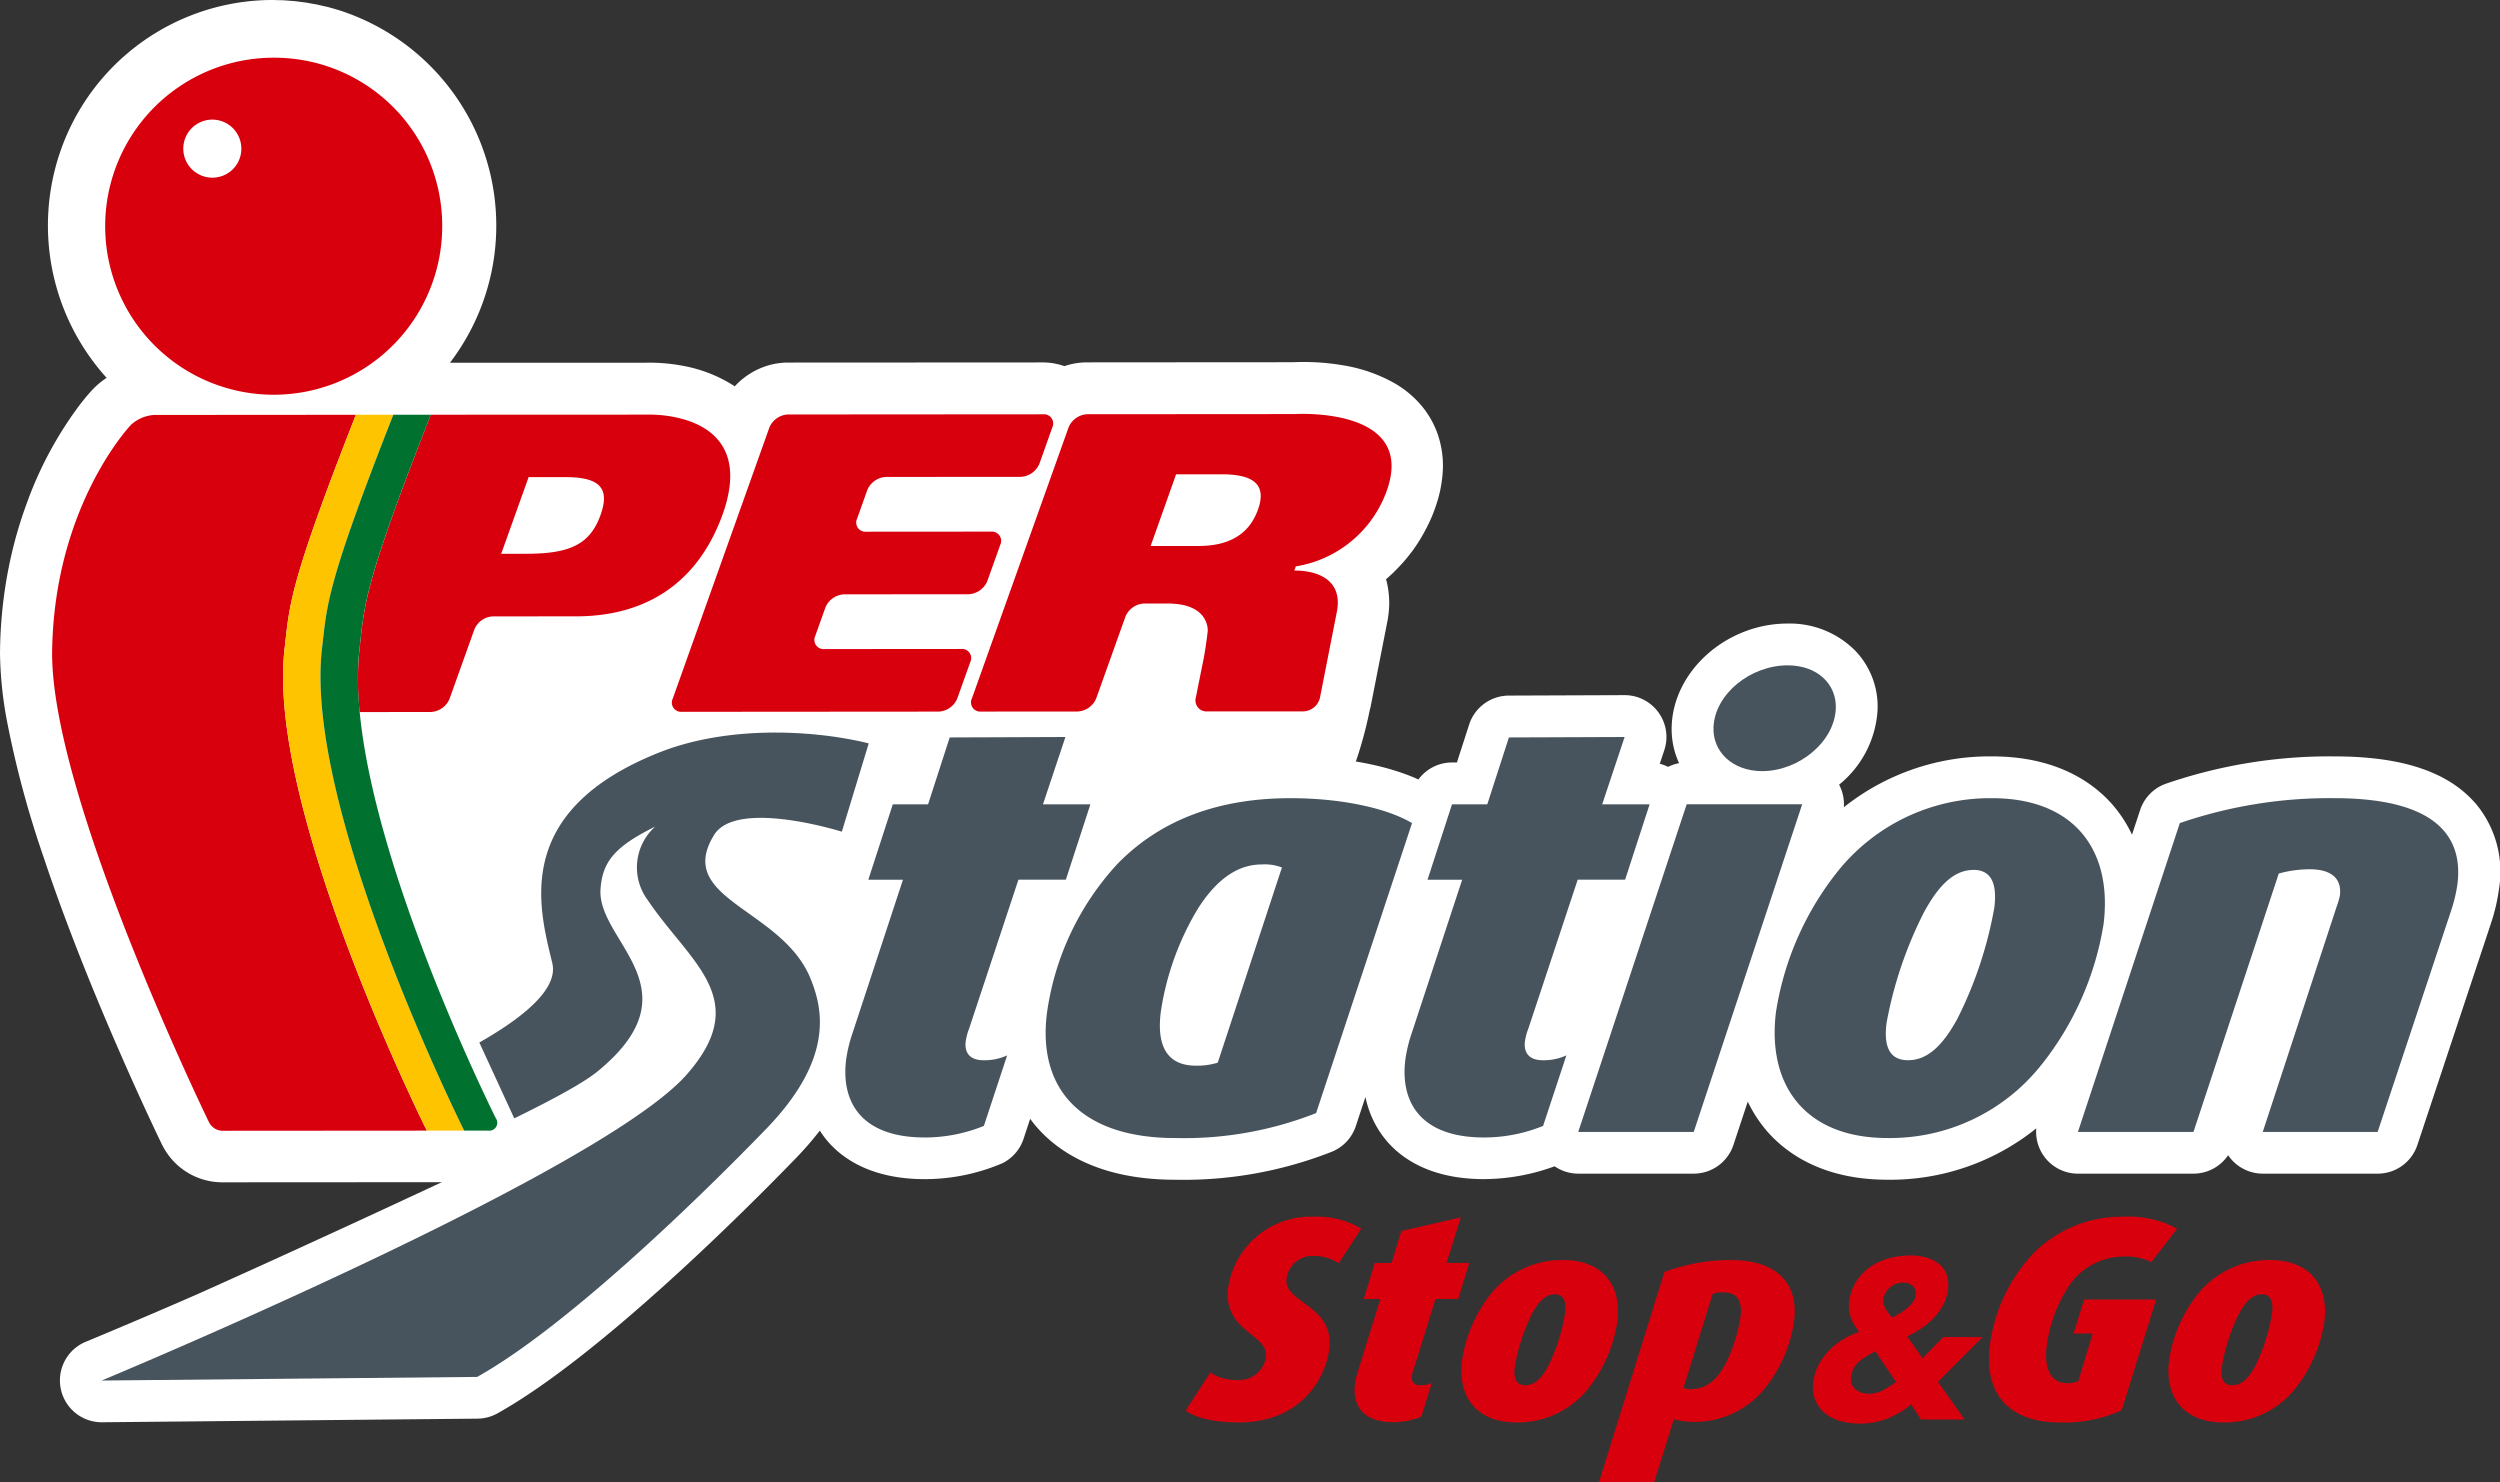 <svg id="logo-10" xmlns="http://www.w3.org/2000/svg" xmlns:xlink="http://www.w3.org/1999/xlink" width="304.77" height="180.668" viewBox="0 0 304.77 180.668">
  <rect x="0" y="0" width="304.77" height="180.668" fill="#333333" stroke="none"/>
  <defs>
    <clipPath id="clip-path">
      <rect id="Rettangolo_7935" data-name="Rettangolo 7935" width="304.77" height="180.668" fill="none"/>
    </clipPath>
  </defs>
  <g id="Raggruppa_4881" data-name="Raggruppa 4881" clip-path="url(#clip-path)">
    <path id="Tracciato_2034" data-name="Tracciato 2034" d="M308.483,168.763c-3.345-3.783-8.945-5.622-17.116-5.622a61.307,61.307,0,0,0-20.62,3.363,5.1,5.1,0,0,0-3.048,3.174l-.992,3.007a15.975,15.975,0,0,0-2.429-3.719c-2.351-2.657-6.8-5.825-14.635-5.825a28.53,28.53,0,0,0-18.064,6.2A5.1,5.1,0,0,0,231,166.59a12.651,12.651,0,0,0,4.688-9.086,9.821,9.821,0,0,0-2.733-7.262,11.243,11.243,0,0,0-8.23-3.295c-7.4,0-13.868,5.7-14.132,12.456a9.946,9.946,0,0,0,.9,4.564,5.088,5.088,0,0,0-1.342.453,5.052,5.052,0,0,0-1.011-.385l.551-1.654a5.1,5.1,0,0,0-4.854-6.707l-14.108.055a5.1,5.1,0,0,0-4.828,3.528l-1.494,4.625h-.591a5.093,5.093,0,0,0-4.1,2.071c-3.981-1.8-9.521-2.813-15.6-2.813-7.521,0-14,1.738-19.353,5.162a5.076,5.076,0,0,0-3.806-4.267l.551-1.654a5.1,5.1,0,0,0-.706-4.6,5.155,5.155,0,0,0-4.148-2.108l-14.108.055a5.1,5.1,0,0,0-4.828,3.527l-.207.642a5.049,5.049,0,0,0-3.578-3.286c-7.2-1.8-19.044-2.527-28.746,1.352C63.6,166.6,67.419,182.313,69.049,189.022l.012.051c-.761,1.252,8.8,18.209-5.682,24.7,0,0-16.531,7.779-32.45,14.9q-6.456,2.828-13.705,5.844a5.1,5.1,0,0,0,1.955,9.8h.05l45.785-.442a5.1,5.1,0,0,0,2.434-.646c12.7-7.089,31.1-25.648,36.435-31.168a39.81,39.81,0,0,0,2.862-3.3,11.645,11.645,0,0,0,1.054,1.416c1.816,2.054,5.325,4.5,11.724,4.5a24.026,24.026,0,0,0,9.495-1.948,5.1,5.1,0,0,0,2.558-2.96l.808-2.446c.3.409.6.783.9,1.12,2.545,2.878,7.518,6.307,16.763,6.307a49.3,49.3,0,0,0,19.147-3.426,5.1,5.1,0,0,0,2.888-3.108l1.177-3.559a11.953,11.953,0,0,0,2.721,5.518c1.816,2.053,5.324,4.5,11.723,4.5a25.378,25.378,0,0,0,8.616-1.562,5.09,5.09,0,0,0,2.879.895h14.081a5.1,5.1,0,0,0,4.837-3.494l1.75-5.287a16.08,16.08,0,0,0,2.419,3.686c2.355,2.663,6.8,5.836,14.617,5.836a28.377,28.377,0,0,0,18.137-6.263,5.094,5.094,0,0,0,5.076,5.522H274.2a5.1,5.1,0,0,0,4.225-2.246c.032.047.065.094.1.14a5.1,5.1,0,0,0,4.127,2.106h14.007a5.094,5.094,0,0,0,4.836-3.489l8.958-26.978c0-.013.009-.026.012-.04a22.766,22.766,0,0,0,.982-4.2,12.934,12.934,0,0,0-2.957-10.547" transform="translate(-6.799 -70.931)" fill="#fff"/>
    <path id="Tracciato_2035" data-name="Tracciato 2035" d="M162.085,98.531c3.06-2.52,4.852-11.739,4.852-11.739L167,86.5c.022-.094.056-.183.074-.278v.012l2.056-10.46v-.011a12.2,12.2,0,0,0,.228-2.323v0c0-.042-.005-.082-.006-.124,0-.268-.016-.533-.039-.791-.009-.106-.021-.211-.033-.316-.027-.226-.059-.447-.1-.664-.013-.071-.022-.145-.037-.215-.051-.246-.107-.487-.172-.719q.478-.407.93-.846c.081-.078.156-.159.234-.238.272-.271.538-.55.8-.836q.155-.174.307-.351.39-.455.753-.934c.057-.076.118-.148.175-.224q.439-.6.836-1.231c.062-.1.118-.2.179-.3q.31-.514.593-1.05c.062-.116.124-.232.183-.35.229-.453.446-.914.642-1.388l0,0c.006-.014.01-.029.016-.043.191-.466.352-.923.5-1.376.042-.129.081-.257.119-.384.017-.056.036-.113.052-.168h.006c.01-.035.016-.068.025-.1s.033-.1.045-.144h-.008c.079-.289.154-.578.214-.862.021-.093.034-.184.052-.277q.106-.541.17-1.066c.016-.125.031-.249.043-.371.039-.409.067-.814.069-1.207v-.074a11.791,11.791,0,0,0-.626-3.821,10.9,10.9,0,0,0-1.455-2.822l0-.011a12.256,12.256,0,0,0-3.838-3.429,18.85,18.85,0,0,0-6.231-2.169,28.144,28.144,0,0,0-3.877-.393c-.359-.012-.689-.017-.987-.017h0c-.525,0-.94.013-1.228.029h0c-1.4,0-25.166.018-25.169.018h0a8.488,8.488,0,0,0-2.694.445.23.23,0,0,1-.036.015c-.08-.028-.16-.049-.241-.074-.127-.041-.252-.084-.381-.118-.107-.028-.216-.048-.323-.071s-.215-.052-.324-.071a7.835,7.835,0,0,0-1.342-.119h-.017L96.01,44.2a8.6,8.6,0,0,0-2.693.455,9.065,9.065,0,0,0-3.327,2.015c-.143.138-.286.279-.425.427-.139-.094-.278-.184-.423-.275A17.286,17.286,0,0,0,83.28,44.6a22.134,22.134,0,0,0-4.011-.389c-.2,0-.358,0-.476.009H77.72l-22.865,0a27.57,27.57,0,0,0-13.5-42.967c-.025-.007-.049-.017-.074-.025-.333-.1-.671-.2-1.011-.289-.1-.026-.191-.057-.287-.082C39.7.795,39.422.734,39.143.671c-.163-.037-.323-.08-.487-.113-.234-.049-.473-.085-.709-.127-.213-.038-.423-.082-.637-.115s-.427-.054-.64-.082C36.428.2,36.187.167,35.943.142c-.21-.022-.422-.033-.633-.049-.25-.02-.5-.045-.753-.058-.222-.011-.448-.011-.673-.016C33.644.012,33.4,0,33.162,0h-.018A27.4,27.4,0,0,0,6.637,20.908q-.294,1.2-.482,2.437A27.678,27.678,0,0,0,13,46.062h0a9.863,9.863,0,0,0-1.652,1.365l-.006,0a27.3,27.3,0,0,0-2.059,2.522,46.09,46.09,0,0,0-5.75,10.671c-.035.091-.069.177-.1.268h.005A51.563,51.563,0,0,0,1.616,66.7,54.484,54.484,0,0,0,.124,76.327c0,.045-.008.087-.012.13Q.028,77.794.006,79.185v.005c0,.15-.006.3-.006.445A47.784,47.784,0,0,0,.869,88a122.1,122.1,0,0,0,4.448,16.5c2.835,8.5,6.316,16.974,9.154,23.484s5.033,11.052,5.312,11.623l0-.014a8.18,8.18,0,0,0,7.234,4.541h.007l29.545-.018Z" fill="#fff"/>
    <path id="Tracciato_2036" data-name="Tracciato 2036" d="M298.08,292.408a5.475,5.475,0,0,0-3.132-.885,3.152,3.152,0,0,0-3.234,2.833c-.3,2.9,5.767,3.152,5.223,8.394-.356,3.436-3.278,9.067-11.037,9.067-3.046,0-5.289-.566-6.474-1.452l3-4.639a5.644,5.644,0,0,0,3.235.92,3.32,3.32,0,0,0,3.553-2.832c.286-2.763-5.171-3.083-4.635-8.253a10.176,10.176,0,0,1,10.479-8.82,10.329,10.329,0,0,1,5.766,1.453Z" transform="translate(-134.879 -138.41)" fill="#d9000d"/>
    <path id="Tracciato_2037" data-name="Tracciato 2037" d="M331.856,296.831h-2.763l-2.707,8.677a3.3,3.3,0,0,0-.184.745c-.074.707.311,1.1,1.056,1.1a3.116,3.116,0,0,0,1.375-.283l-1.277,4.108a9.043,9.043,0,0,1-3.435.673c-3.578,0-4.935-1.948-4.667-4.533a8.284,8.284,0,0,1,.335-1.523l2.772-8.961h-2.019l1.342-4.391h2.054l1.184-3.9,7.257-1.665-1.745,5.561H333.2Z" transform="translate(-154.088 -138.476)" fill="#d9000d"/>
    <path id="Tracciato_2038" data-name="Tracciato 2038" d="M359.955,312.492a11.017,11.017,0,0,1-8.872,4.25c-4.782,0-7.088-3.046-6.643-7.332a17.074,17.074,0,0,1,3.477-8.251,11.133,11.133,0,0,1,8.868-4.215c4.782,0,7.092,3.01,6.643,7.332a17.3,17.3,0,0,1-3.474,8.216m-4.169-11.369c-1.17,0-2.048.957-2.844,2.48a23.119,23.119,0,0,0-2.051,6.446c-.14,1.346.2,2.16,1.3,2.16,1.169,0,2.043-.921,2.839-2.443a23.034,23.034,0,0,0,2.014-6.446c.136-1.311-.162-2.2-1.259-2.2" transform="translate(-166.235 -143.335)" fill="#d9000d"/>
    <path id="Tracciato_2039" data-name="Tracciato 2039" d="M397.117,312.492a10.932,10.932,0,0,1-8.545,4.18,9.605,9.605,0,0,1-2.624-.32L383.56,324h-6.731L384.8,298.4a22.739,22.739,0,0,1,8.156-1.452c5.066,0,8.181,2.409,7.678,7.261a16.931,16.931,0,0,1-3.517,8.287m-5.171-11.617a4.373,4.373,0,0,0-1.259.177l-3.563,11.476a2.238,2.238,0,0,0,.977.141c1.665,0,2.969-.956,4.057-2.9a19.06,19.06,0,0,0,1.934-6.021c.2-1.912-.446-2.869-2.146-2.869" transform="translate(-181.895 -143.335)" fill="#d9000d"/>
    <path id="Tracciato_2040" data-name="Tracciato 2040" d="M442.479,311.265l3.242,4.6H440.4l-1.186-1.847a10.71,10.71,0,0,1-3.051,1.791,9.462,9.462,0,0,1-3.253.551,8.41,8.41,0,0,1-2.484-.358,4.908,4.908,0,0,1-1.941-1.088,4.02,4.02,0,0,1-1.1-1.832,4.814,4.814,0,0,1,.044-2.563,6.172,6.172,0,0,1,.764-1.777,8.012,8.012,0,0,1,1.248-1.529,8.325,8.325,0,0,1,1.6-1.2,9.4,9.4,0,0,1,1.82-.813q-.359-.522-.64-.992a4.146,4.146,0,0,1-.434-.991,4.6,4.6,0,0,1-.176-1.1,4.508,4.508,0,0,1,.163-1.295,5.839,5.839,0,0,1,1.074-2.259,6.544,6.544,0,0,1,1.745-1.543,7.444,7.444,0,0,1,2.171-.881,10.137,10.137,0,0,1,2.328-.276,7.1,7.1,0,0,1,2.079.29,4.041,4.041,0,0,1,1.589.881,3.044,3.044,0,0,1,.878,1.488,4.4,4.4,0,0,1-.057,2.135,5.819,5.819,0,0,1-.691,1.626,7.565,7.565,0,0,1-1.121,1.392,9.346,9.346,0,0,1-1.443,1.157,13.617,13.617,0,0,1-1.595.9L440.6,308.4l2.529-2.591h4.794Zm-7.631-3.72q-.467.248-.921.51a7.327,7.327,0,0,0-.86.578,3.471,3.471,0,0,0-.7.73,2.924,2.924,0,0,0-.43.964,2.055,2.055,0,0,0-.034.993,1.55,1.55,0,0,0,.4.743,2.174,2.174,0,0,0,.736.483,2.436,2.436,0,0,0,.932.179,3.788,3.788,0,0,0,1.765-.413,12.74,12.74,0,0,0,1.635-1.02Zm3.375-8.376a2.418,2.418,0,0,0-1.47.5,2.363,2.363,0,0,0-.895,1.323,1.488,1.488,0,0,0-.018.7,2.419,2.419,0,0,0,.248.662,4.13,4.13,0,0,0,.393.592c.147.184.285.349.417.5q.35-.192.8-.454a7.286,7.286,0,0,0,.859-.579,5.394,5.394,0,0,0,.732-.688,1.827,1.827,0,0,0,.426-.785,1.329,1.329,0,0,0-.25-1.309,1.674,1.674,0,0,0-1.248-.454" transform="translate(-206.225 -142.813)" fill="#d9000d"/>
    <path id="Tracciato_2041" data-name="Tracciato 2041" d="M488.517,292.267a6.95,6.95,0,0,0-3.3-.673,8.044,8.044,0,0,0-6.666,3.471,17.356,17.356,0,0,0-2.812,7.65c-.294,2.834.72,4.321,2.527,4.321a3.889,3.889,0,0,0,1.334-.213l1.775-5.845H479.04l1.28-4.143h8.785l-4.2,13.494a16.773,16.773,0,0,1-7.522,1.487c-6.483,0-9.144-3.718-8.585-9.1a19.993,19.993,0,0,1,5.378-11.546,15.092,15.092,0,0,1,10.908-4.428,12.431,12.431,0,0,1,6.581,1.453Z" transform="translate(-226.254 -138.41)" fill="#d9000d"/>
    <path id="Tracciato_2042" data-name="Tracciato 2042" d="M526.571,312.492a11.017,11.017,0,0,1-8.872,4.25c-4.782,0-7.088-3.046-6.643-7.332a17.075,17.075,0,0,1,3.477-8.251,11.133,11.133,0,0,1,8.868-4.215c4.782,0,7.092,3.01,6.643,7.332a17.291,17.291,0,0,1-3.474,8.216M522.4,301.123c-1.169,0-2.048.957-2.844,2.48a23.119,23.119,0,0,0-2.051,6.446c-.14,1.346.2,2.16,1.3,2.16,1.169,0,2.043-.921,2.839-2.443a23.033,23.033,0,0,0,2.014-6.446c.136-1.311-.162-2.2-1.259-2.2" transform="translate(-246.66 -143.335)" fill="#d9000d"/>
    <path id="Tracciato_2043" data-name="Tracciato 2043" d="M74.246,219.671c4.451-2.182,8.374-4.264,10.181-5.747,12.251-10.057-.121-15.82.335-22.208.235-3.339,1.738-5.181,6.671-7.617a6.673,6.673,0,0,0-.925,8.951c5.152,7.661,12.846,12.029,4.8,21.235-8.169,9.349-46.5,26.622-63.369,33.933v0c-4.906,2.127-8,3.413-8,3.413l45.785-.442c10.393-5.8,25.933-20.62,35.256-30.26,8.238-8.522,6.925-14.568,5.351-18.374-3.526-8.5-16.58-9.571-11.722-17.439,2.74-4.434,15.57-.394,15.57-.394l3.279-10.765c-6.005-1.5-16.787-2.39-25.616,1.14C73.9,182.276,77.272,194.065,78.88,200.734c.689,2.857-2.7,6.16-8.891,9.69Z" transform="translate(-11.553 -83.333)" fill="#47545d"/>
    <path id="Tracciato_2044" data-name="Tracciato 2044" d="M226.094,191.066h-5.78L214.3,209.223a7.057,7.057,0,0,0-.415,1.557c-.183,1.483.606,2.3,2.162,2.3a6.583,6.583,0,0,0,2.89-.593l-2.838,8.6a19.148,19.148,0,0,1-7.214,1.409c-7.486,0-10.244-4.077-9.578-9.486a17.3,17.3,0,0,1,.764-3.187l6.165-18.751h-4.224l2.985-9.19h4.3l2.636-8.152,14.108-.055-2.737,8.207h5.781Z" transform="translate(-96.157 -83.829)" fill="#47545d"/>
    <path id="Tracciato_2045" data-name="Tracciato 2045" d="M279.394,226.493a43.875,43.875,0,0,1-17.2,3.039c-10.969,0-16.806-5.558-15.618-15.194a33.591,33.591,0,0,1,8.538-18.157c5.012-5.189,11.964-8.079,21.154-8.079,6.152,0,11.712,1.186,14.819,3.039Zm-6.64-30.312c-2.891,0-5.481,1.778-7.782,5.41a34.012,34.012,0,0,0-4.517,12.6c-.53,4.3.9,6.522,4.309,6.522a8.483,8.483,0,0,0,2.64-.37l7.824-23.791a5.77,5.77,0,0,0-2.474-.37" transform="translate(-118.95 -90.797)" fill="#47545d"/>
    <path id="Tracciato_2046" data-name="Tracciato 2046" d="M357.892,191.066h-5.78l-6.018,18.157a7.057,7.057,0,0,0-.416,1.557c-.182,1.483.606,2.3,2.162,2.3a6.584,6.584,0,0,0,2.89-.593l-2.839,8.6a19.147,19.147,0,0,1-7.214,1.409c-7.486,0-10.244-4.077-9.578-9.486a17.248,17.248,0,0,1,.763-3.187l6.165-18.751h-4.224l2.985-9.19h4.3l2.636-8.152,14.108-.055-2.736,8.207h5.781Z" transform="translate(-159.776 -83.829)" fill="#47545d"/>
    <path id="Tracciato_2047" data-name="Tracciato 2047" d="M386.008,213.679H371.927l13.224-39.947h14.081Zm8.352-43.986c-3.631,0-6.058-2.372-5.942-5.337.159-4.076,4.519-7.56,9.04-7.56,3.631,0,5.987,2.3,5.871,5.262-.159,4.077-4.523,7.634-8.97,7.634" transform="translate(-179.529 -75.686)" fill="#47545d"/>
    <path id="Tracciato_2048" data-name="Tracciato 2048" d="M450.713,220.638a23.546,23.546,0,0,1-18.735,8.894c-10,0-14.7-6.374-13.6-15.342a36.52,36.52,0,0,1,7.614-17.269,23.792,23.792,0,0,1,18.726-8.819c10.005,0,14.714,6.3,13.6,15.342a36.979,36.979,0,0,1-7.6,17.194m-8.259-23.79c-2.445,0-4.322,2-6.049,5.188a49.187,49.187,0,0,0-4.553,13.489c-.347,2.816.332,4.521,2.629,4.521,2.445,0,4.313-1.926,6.04-5.114A49.071,49.071,0,0,0,445,201.443c.337-2.742-.249-4.6-2.547-4.6" transform="translate(-201.875 -90.797)" fill="#47545d"/>
    <path id="Tracciato_2049" data-name="Tracciato 2049" d="M535.184,201.812l-8.958,26.978H512.219l9.021-27.5a9.117,9.117,0,0,0,.387-1.335c.229-1.852-.794-3.187-3.684-3.187a14.221,14.221,0,0,0-3.769.519l-10.4,31.5H489.689l12.422-37.65A56.167,56.167,0,0,1,520.94,188.1c11.562,0,15.8,4.076,15.017,10.451a17.987,17.987,0,0,1-.773,3.261" transform="translate(-236.373 -90.796)" fill="#47545d"/>
    <path id="Tracciato_2050" data-name="Tracciato 2050" d="M180.991,113.645l5.777,0c3.232,0,6.089-1.019,7.306-4.429,1.155-3.213-.751-4.314-4.44-4.31l-5.54,0Zm17.513,3s6.2-.325,5.193,5l-2.059,10.471a2.142,2.142,0,0,1-2.025,1.69l-11.755.007a1.338,1.338,0,0,1-1.361-1.675l.951-4.733c.181-.919.4-2.439.5-3.38,0,0,.3-3.369-4.88-3.366l-2.888,0a2.586,2.586,0,0,0-2.27,1.623l-3.548,9.928a2.592,2.592,0,0,1-2.267,1.612l-11.768.009a1.125,1.125,0,0,1-1.12-1.614L170.983,99.2a2.588,2.588,0,0,1,2.264-1.618l25.284-.018s15.541-1.013,11,9.984a14.174,14.174,0,0,1-10.84,8.584Zm-64-17.417a2.578,2.578,0,0,1,2.269-1.616l31.11-.022A1.123,1.123,0,0,1,169,99.2l-1.565,4.408a2.6,2.6,0,0,1-2.276,1.607l-16.436.011a2.609,2.609,0,0,0-2.28,1.614l-1.234,3.463a1.121,1.121,0,0,0,1.126,1.6l15.195-.011a1.133,1.133,0,0,1,1.129,1.614l-1.576,4.412a2.609,2.609,0,0,1-2.267,1.608l-15.2.013a2.6,2.6,0,0,0-2.278,1.616l-1.23,3.447a1.126,1.126,0,0,0,1.126,1.609l16.644-.013a1.122,1.122,0,0,1,1.122,1.61l-1.578,4.415a2.591,2.591,0,0,1-2.267,1.613l-31.3.024a1.128,1.128,0,0,1-1.12-1.612ZM113.947,109.82c-1.27,3.568-3.646,4.77-9.034,4.773l-3.094,0,3.342-9.34,4.583,0c4.325,0,5.269,1.556,4.2,4.567m5.761-12.19-26.469.011c-8.173,20.8-8.077,23.113-8.679,28.477a37.031,37.031,0,0,0,.005,7.773l8.692-.011a2.6,2.6,0,0,0,2.271-1.614l3.016-8.424a2.55,2.55,0,0,1,2.264-1.614l10.163-.007c7.569,0,14.34-3.25,17.685-12,5.016-13.158-8.947-12.591-8.947-12.591" transform="translate(-40.719 -47.084)" fill="#d9000d"/>
    <path id="Tracciato_2051" data-name="Tracciato 2051" d="M45.754,13.6A20.544,20.544,0,1,0,66.16,34.136,20.473,20.473,0,0,0,45.754,13.6" transform="translate(-12.251 -6.566)" fill="#d9000d"/>
    <path id="Tracciato_2052" data-name="Tracciato 2052" d="M46.8,35.265a3.538,3.538,0,1,1,3.517-3.53,3.523,3.523,0,0,1-3.517,3.53" transform="translate(-20.896 -13.606)" fill="#fff"/>
    <path id="Tracciato_2053" data-name="Tracciato 2053" d="M57.963,185.013l-24.976.018a1.9,1.9,0,0,1-1.551-.979S12.023,144.2,12.284,126.484C12.568,108.745,21.868,99,21.868,99a4.584,4.584,0,0,1,2.864-1.234l24.584-.018c-8.174,20.8-8.082,23.113-8.69,28.479-2.33,19.479,17.337,58.79,17.337,58.79" transform="translate(-5.928 -47.181)" fill="#d9000d"/>
    <path id="Tracciato_2054" data-name="Tracciato 2054" d="M88.779,185.007s-19.644-39.314-17.327-58.792c.616-5.366.516-7.682,8.693-28.479l-4.56,0c-8.174,20.8-8.082,23.113-8.69,28.479-2.33,19.476,17.337,58.79,17.337,58.79Z" transform="translate(-32.198 -47.177)" fill="#ffc400"/>
    <path id="Tracciato_2055" data-name="Tracciato 2055" d="M96.887,183.477s-18.94-37.787-16.6-57.266c.6-5.365.5-7.681,8.687-28.478l-4.572,0c-8.176,20.8-8.077,23.113-8.692,28.479-2.318,19.478,17.326,58.792,17.326,58.792l3.065,0H95.95a.969.969,0,0,0,.937-1.527" transform="translate(-36.452 -47.176)" fill="#00712e"/>
  </g>
</svg>
